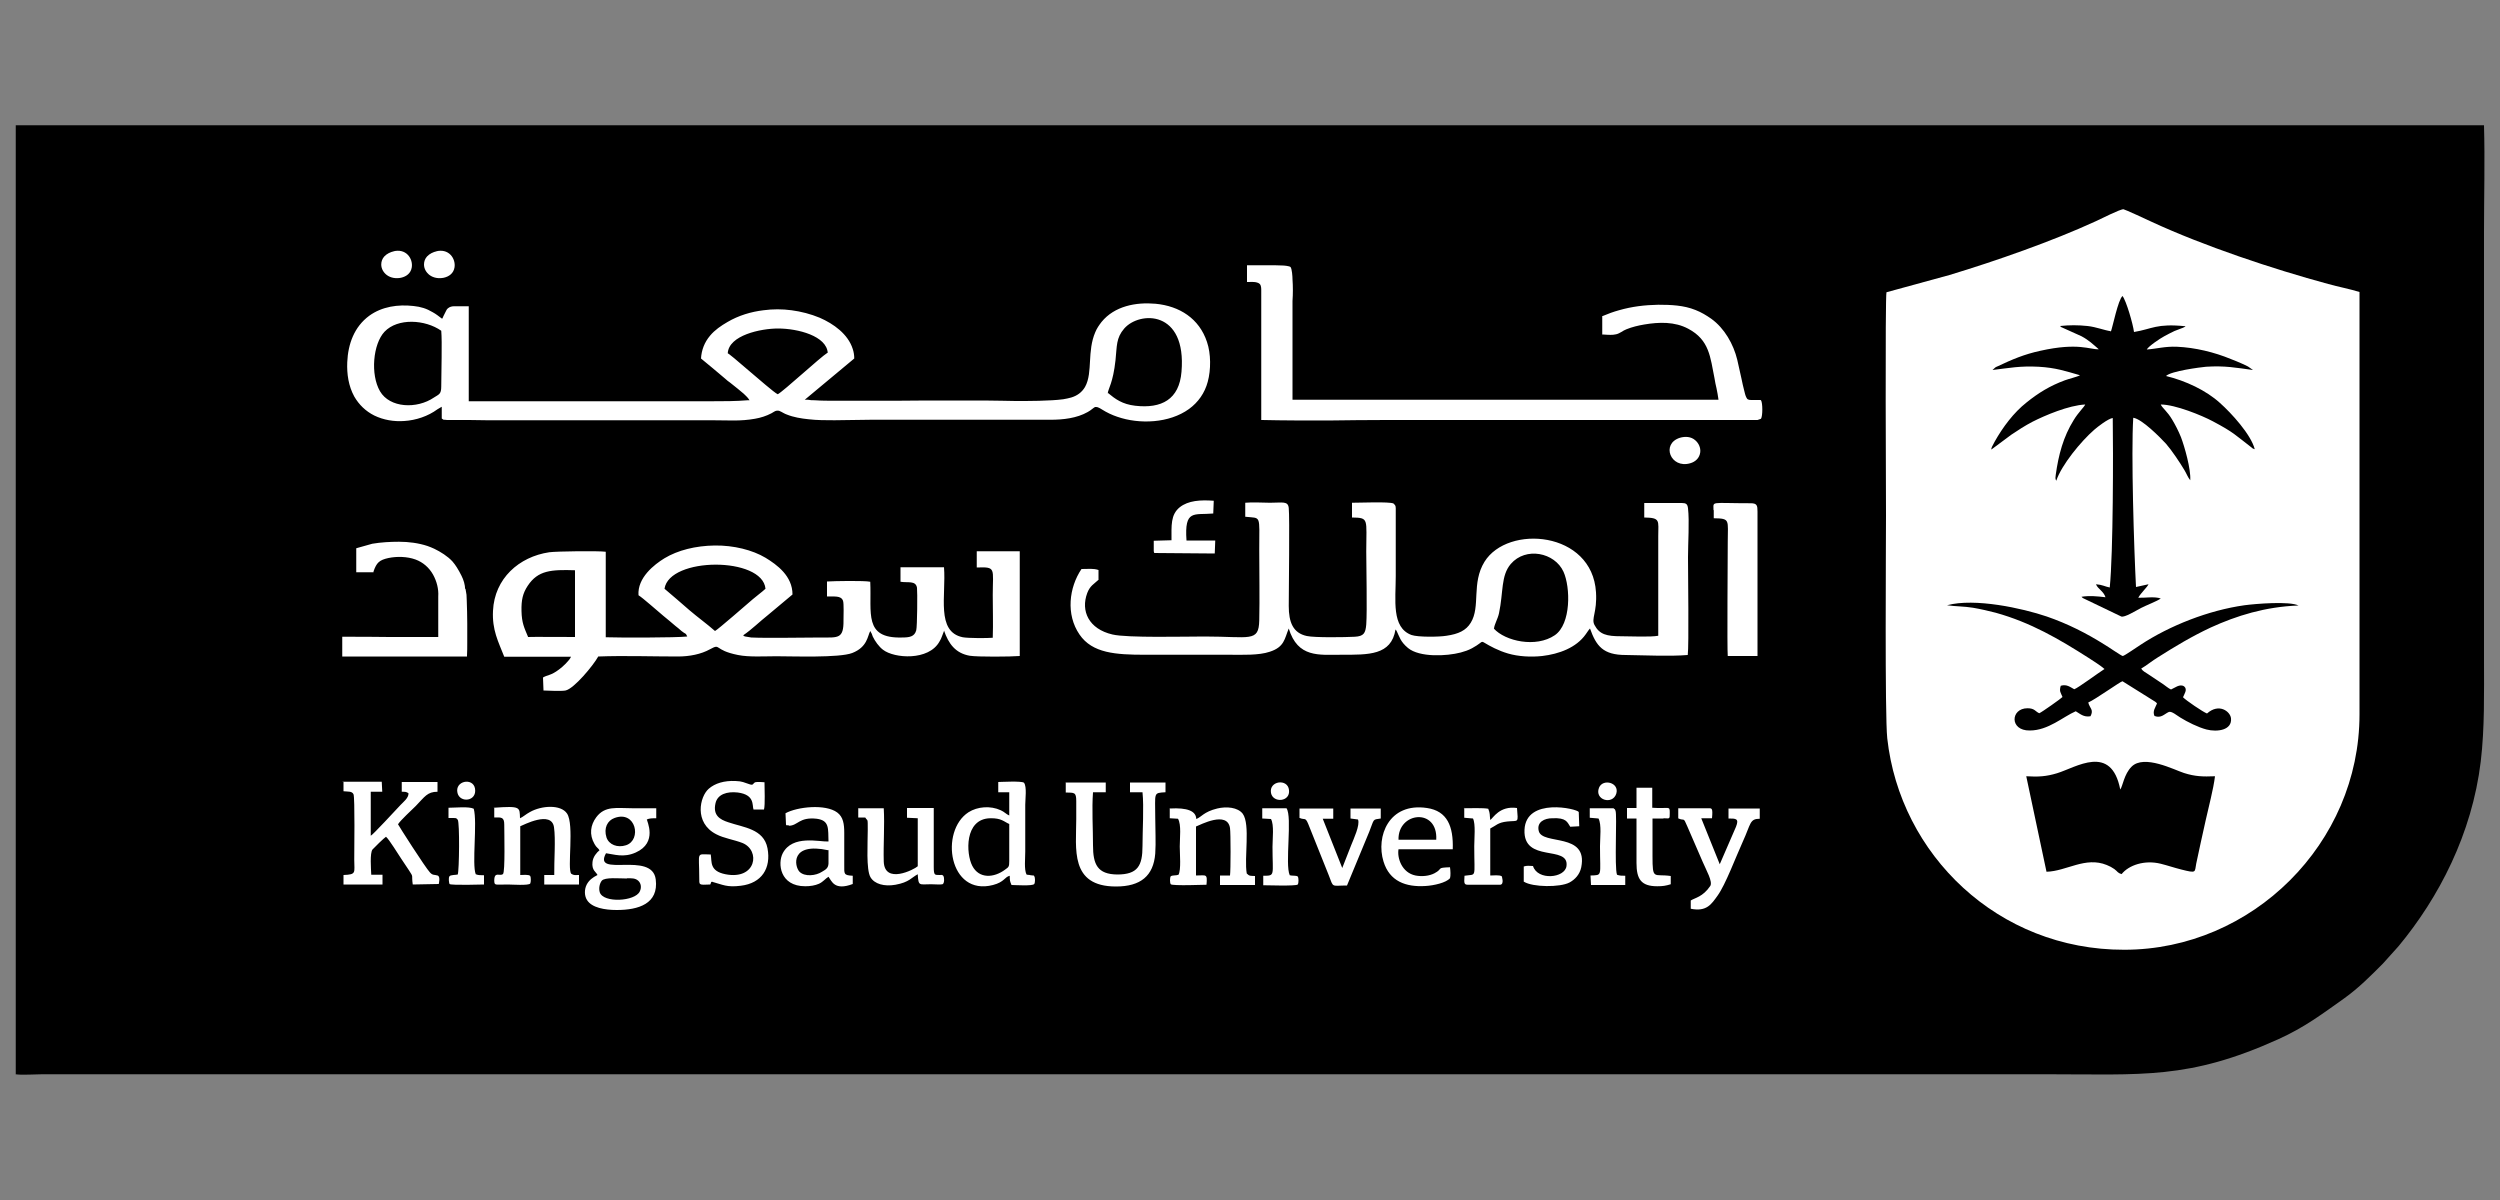 <?xml version="1.0" encoding="UTF-8"?>
<svg id="Layer_1" xmlns="http://www.w3.org/2000/svg" version="1.1" viewBox="0 0 100 48">
  <rect x="0" y="0" width="100" height="48" fill="#808080" stroke="none"/>
  <!-- Generator: Adobe Illustrator 29.6.0, SVG Export Plug-In . SVG Version: 2.1.1 Build 207)  -->
  <defs>
    <style>
      .st0 {
        fill: #fff;
      }

      .st0, .st1 {
        fill-rule: evenodd;
      }
    </style>
  </defs>
  <g id="Layer_11" data-name="Layer_1">
    <g id="surface1">
      <path class="st1" d="M.62,42.97c.23.04.81,0,1.08,0h80.12c3.88,0,5.72.22,9.31-1.4,1.06-.48,1.74-1,2.63-1.63.6-.43,1.06-.9,1.56-1.4l.62-.69c1.61-1.94,2.94-4.49,3.29-7.39.16-1.36.13-2.72.13-4.14V9.27c0-1.41.04-2.86,0-4.26H.63v37.97h0Z"/>
      <path class="st0" d="M46.86,21.61c0-.59-.04-1.02.33-1.32.34-.27.83-.3,1.36-.26l-.02.51c-.77.07-1.16-.18-1.07,1.08h1.15l-.02.52-2.42-.02-.02-.07v-.42l.7-.02h0ZM43.93,23.2c-.17.16-.33.23-.44.52-.27.72.06,1.44,1.01,1.66.59.14,2.91.08,3.68.08,1.82,0,2.17.24,2.19-.64s0-1.93,0-2.83c0-1.43.09-1.25-.56-1.32v-.56c.29-.03.69,0,.99,0,.5,0,.72-.08.75.21.04.37,0,3.27,0,3.92s.17,1.08.72,1.2c.32.07,1.54.05,1.92.03.36-.02.43-.14.46-.49.04-.54,0-2.31,0-2.92,0-1.31.12-1.35-.57-1.36v-.59c.3,0,1.5-.05,1.66.03.1.09.09.12.09.29v2.61c0,.96-.18,2.06.63,2.36.26.09,1.11.08,1.4.03.48-.07.78-.21.97-.52.4-.65.02-1.58.55-2.44.93-1.5,4.31-1.23,4.46,1.22.05.81-.2,1.05-.06,1.31.2.38.49.45,1.06.45.36,0,1.18.04,1.49-.02v-3.98c0-.63.1-.74-.56-.75v-.58h1.5c.17,0,.23.04.25.21.06.52,0,1.4,0,1.96,0,.63.04,3.56-.01,3.91-.72.06-1.73.01-2.48,0-.91,0-1.18-.36-1.43-1.06-.06.06-.11.15-.17.23-.38.54-1.07.79-1.74.87-.46.05-.96.02-1.37-.1-.2-.06-.35-.12-.54-.21-.72-.35-.29-.33-.9,0-.15.08-.3.13-.45.17-.57.15-1.65.2-2.11-.18-.31-.26-.34-.45-.44-.65-.05-.1-.02-.04-.06-.09-.17,1.04-1.08,1.01-2.17,1.01-.89,0-1.74.13-2.1-1.05-.17.41-.17.74-.76.93-.44.15-1.1.12-1.6.12h-3.39c-1.17,0-2.11-.06-2.62-.81-.55-.8-.42-1.88.08-2.62.29,0,.47-.03.68.04v.4ZM59.75,25.14c.46.51,1.69.78,2.44.27.66-.45.63-1.92.35-2.54-.35-.77-1.51-1.01-2.11-.31-.4.47-.29,1.12-.47,1.97-.05.23-.18.43-.2.61h0ZM68.54,20.4c0-.37-.15-.27,1.49-.27.25,0,.27.09.27.33v5.78h-1.19c-.03-.33,0-3.91,0-4.56,0-.89.11-.94-.56-.95v-.32h0ZM39.05,22.05h1.74v4.19c-.35.03-1.69.04-2-.01-.57-.1-.85-.48-1.03-1.01,0,0,0,0,0,.02l-.08.21c-.03.08-.05.13-.1.21-.43.78-1.81.68-2.26.33-.16-.12-.32-.34-.41-.53-.02-.04-.02-.07-.04-.11l-.06-.11c-.11.2-.11.64-.72.88-.52.2-2.38.13-3.04.13-.47,0-1.09.04-1.53-.05-1-.2-.66-.48-1.12-.23-.36.2-.82.29-1.29.29-1.04,0-2.15-.04-3.18,0-.2.36-.97,1.29-1.31,1.36-.13.03-.72.01-.88,0l-.02-.52c.18-.11.31-.07.64-.32.14-.1.42-.36.48-.51h-2.67c-.24-.61-.49-1.07-.45-1.84.06-1.29,1.04-2.16,2.25-2.34.3-.04,1.97-.06,2.26-.02v3.42c.54.02,2.82.02,3.26-.03-.07-.16-.06-.08-.23-.22-.09-.08-.16-.14-.24-.2-.17-.14-.3-.26-.49-.41-.22-.18-.81-.71-.99-.82-.05-.7.63-1.23,1.04-1.48.53-.32,1.24-.5,2.01-.51.76-.01,1.51.18,2.03.49.46.28,1.08.73,1.08,1.47l-.98.82c-.33.26-.65.58-.99.81.06.07-.01.01.08.05l.24.04c.64.03,2.13,0,2.8,0s.9.06.89-.69c0-.15.02-.68-.02-.78-.08-.22-.36-.16-.64-.17v-.6c.3-.02,1.5-.04,1.73.01.06,1.25-.27,2.27,1.26,2.23.31,0,.51-.03.58-.29.04-.15.05-1.54.03-1.7-.05-.3-.37-.19-.66-.24v-.58h1.74c.09,1.12-.33,2.58.75,2.8.21.04.98.04,1.2.02.02-.56,0-1.15,0-1.71,0-1.07.15-1.13-.64-1.1v-.61h0v-.04ZM26.58,23.55c.19-1.28,3.92-1.29,4.04,0-.15.14-.35.28-.51.42-.2.17-1.39,1.21-1.51,1.27-.33-.29-.68-.54-1.02-.83-.33-.29-.67-.58-1-.86ZM21.12,25.47c-.15-.36-.25-.55-.26-1.03-.01-.44.05-.71.25-1.01.41-.62.94-.65,1.89-.62v2.67s-1.88-.01-1.88,0ZM18.62,23.53h0v.02s.03.18.04.24c0,.08.01.15.01.23.01.3.02.61.02.92v.79c0,.16,0,.33-.01.49v.04h-4.99v-.79h.03c.62,0,1.24,0,1.86.01h1.95v-1.62h0c.02-.3-.06-.61-.21-.88-.16-.28-.4-.49-.7-.6-.33-.12-.74-.13-1.08-.06-.37.08-.48.19-.6.54v.03h-.69v-.96l.64-.18h0c.35-.06.72-.08,1.07-.08.38,0,.78.05,1.14.17.09.03.18.07.27.11.25.12.54.3.73.51.06.07.12.15.17.23.07.11.13.22.19.34.08.16.15.37.14.54l.02-.04Z"/>
      <path class="st0" d="M13.7,31.27h1.57l.02.4h-.46v1.76c.08-.03,1.01-1.04,1.19-1.23.1-.11.33-.28.32-.47-.09-.06-.12-.06-.27-.06v-.39h1.43v.39c-.41,0-.51.2-.87.57-.18.18-.59.55-.71.73.02.05,1.09,1.73,1.28,1.93.11.12.17.08.3.12.13.03.05.34.05.34l-1.04.02c-.06-.42.05-.26-.16-.58-.11-.17-.2-.3-.3-.45-.13-.19-.48-.77-.61-.88-.07.04-.48.44-.54.51-.11.14-.06.78-.05,1.01h.45v.39s-1.56,0-1.56,0v-.38c.53-.02.43-.09.43-.61,0-.3.03-2.5-.03-2.62-.06-.13-.22-.1-.4-.12v-.39h-.04ZM39.92,31.28c.11,0,.95-.05,1.04.03.12.16.05.65.05.88v1.87c0,.28-.05.72.05.92.09.03.07,0,.17.03.18.02.11,0,.14.04.04.05.04.25,0,.31-.07.09-.78.04-.91.04-.06-.15-.07-.16-.07-.37-.21.05-.21.25-.67.37-1.77.46-2.14-2.16-.98-2.91.36-.23.88-.27,1.29-.08.14.06.22.16.34.21v-.93h-.44v-.41ZM40.37,32.96c-.21-.09-.31-.24-.76-.23-1.04.02-.97,1.42-.72,1.9.27.53.87.49,1.32.15.14-.1.16-.11.16-.34v-1.47h0ZM28.5,35.25c-.11.08-.02,0-.09.13-.47.02-.44.03-.44-.27,0-1.06-.14-.94.46-.93.05.29-.06.66.59.79,1.23.24,1.41-.95.68-1.25-.33-.13-.75-.19-1.05-.35-.9-.46-.66-1.51-.3-1.82.25-.22.62-.33,1.07-.31.29.01.33.06.56.13.17.06.13-.04.23-.08.06-.02.29-.01.37,0,0,.23.03.9-.02,1.09h-.42c-.06-.17.06-.59-.63-.68-.43-.05-.81.07-.89.43-.11.48.17.65.51.76.61.21,1.42.26,1.57,1.04.15.8-.23,1.4-1.07,1.5-.56.07-.71-.04-1.15-.16l.02-.02ZM42.62,31.3h1.61v.39h-.51c-.05.66,0,1.45,0,2.12,0,.77.18,1.16.97,1.17.82,0,1.01-.35,1.01-1.14,0-.62.06-1.56,0-2.15h-.5v-.39h1.42v.39c-.5.03-.41,0-.41,1.03,0,.44.03.98,0,1.42-.07.9-.59,1.32-1.57,1.32-1.86,0-1.59-1.52-1.59-2.7v-.72c0-.36-.08-.33-.42-.34v-.39h-.01ZM64.65,31.75c-.15.46-.88.25-.69-.24.15-.38.83-.21.69.24ZM18.3,31.72c-.12-.49.62-.63.7-.18.09.52-.6.59-.7.18ZM50.84,31.72c-.09-.49.67-.59.72-.12.06.48-.64.53-.72.12ZM25.87,32.76c0,.08.45.94-.44,1.34-.49.22-.87.07-1.19.03-.55,1,1.85-.11,1.99,1.05.12.97-.69,1.22-1.56,1.22-.48,0-1-.09-1.19-.4-.11-.17-.11-.43-.01-.62.09-.17.23-.28.43-.38-.05-.12-.24-.18-.2-.52.02-.21.17-.38.28-.47-.06-.1-.12-.1-.2-.25-.22-.38-.16-.76.07-1.07.35-.47.82-.36,1.45-.36h.95v.4c-.15,0-.28,0-.38.05v-.02ZM25.08,35.14c-.31,0-.89-.06-1.01.09-.08.1-.13.29-.08.46.14.44,1.41.37,1.6-.03.08-.16.05-.33-.06-.43-.12-.11-.27-.1-.47-.1h.02ZM24.58,32.72c-.28.1-.44.4-.32.78.1.29.44.42.78.31.64-.21.4-1.41-.46-1.09ZM17.94,32.31c.26,0,.82-.06,1.01.04.15.55-.08,2.23.08,2.62.13.05.18.03.33.04v.37s-1.33.04-1.38-.02c-.02-.05-.05-.25,0-.31.04-.06.27-.05.33-.07.06-.17.08-2.07,0-2.19-.08-.08-.04-.06-.17-.07h-.2v-.41ZM19.75,32.31c1.1-.08,1.03-.02,1.05.42.12-.05.23-.16.4-.25.46-.26,1.23-.31,1.48.06.3.44,0,2.22.17,2.41.11.07.14.05.31.05v.38h-1.39v-.38h.4c-.01-.53.06-1.44-.01-1.91-.1-.69-1.24-.08-1.35-.04v1.95c.08,0,.35-.03.4.04.03.05.03.24,0,.3-.06.09-.75.04-.89.04-.53,0-.54.05-.55-.15,0-.4.23-.16.35-.27.09-.08.05-1.66.05-1.98,0-.3-.12-.29-.4-.28v-.4h-.02ZM31.55,33.01c-.2,0-.05,0-.11-.02l-.02-.46c.47-.26,1.6-.38,2.07-.03.24.18.28.46.28.82v1.28c0,.36-.03.41.34.43v.33c-.74.28-.84-.12-.97-.29-.12.07-.21.2-.38.28-.16.07-.35.1-.55.1-1.02,0-1.11-.92-.9-1.32.39-.75,1.47-.45,1.83-.47-.02-.51.05-.84-.47-.91-.71-.08-.75.28-1.12.28v-.02ZM33.13,34.01c-1.52-.33-1.36.64-1.15.86.21.21.66.16.9,0,.13-.08.25-.13.26-.33v-.55h0ZM34.34,32.33h1.01c.04.69-.02,1.43,0,2.13.03.93,1.22.32,1.36.19v-1.92l-.43-.02v-.39h1.07v2.36c0,.36.05.31.24.32.12,0,.07-.02.14.03.05.07.05.31-.03.34-.05.02-.38,0-.46,0-.48,0-.5.09-.53-.4-.25.13-.34.32-.89.42-.45.08-.84-.03-1-.3-.18-.3-.11-1.37-.11-1.89s0-.33-.1-.5h-.28v-.38h0ZM60.95,35.27v-.61c.11-.04.23-.03.37-.02.18.59,1.28.49,1.34,0,.11-.86-1.74-.1-1.68-1.45.06-1.31,2.11-.84,2.17-.71l.02.57-.36.02c-.12-.18-.15-.37-.72-.34-.31,0-.63.15-.54.51.14.58,1.98.04,1.7,1.45-.06.29-.25.49-.47.61-.38.2-1.47.19-1.82-.03h0ZM66.54,32.74h-.44v1.5c0,.99.05.7.73.8v.33c-.2.06-.31.08-.54.08-.65,0-.83-.29-.83-.93v-1.78h-.38v-.42h.38v-.81h.63v.8c.69.05.7-.1.7.21,0,.27,0,.21-.26.21h.01ZM46.8,32.34q1.04-.06,1.05.42c.2-.07.3-.29.84-.42.37-.09.82-.05,1.02.21.31.43.05,1.77.16,2.39.11.11.14.09.33.1v.36h-1.4v-.38h.4c.03-.2.03-1.7,0-1.9-.11-.7-1.18-.13-1.36-.06v1.96c.41,0,.46-.09.42.37-.07,0-1.36.05-1.43-.02-.04-.06-.04-.26,0-.32.08-.05.2-.02.31-.06.11-.2.05-.83.05-1.13,0-.34.07-.87-.07-1.11l-.33-.02v-.4h.01ZM50.49,32.33h.97c.24.34-.07,2.25.13,2.68.1.03.25,0,.32.05.04.06.04.26,0,.32-.06.07-1.28.03-1.38.03v-.38c.49,0,.37,0,.37-1.16,0-.33.07-.87-.06-1.11l-.35-.02s0-.41,0-.41ZM51.98,32.72v-.38h1.35v.41h-.42l.78,1.97.36-.92c.09-.23.36-.8.27-1.02l-.3-.04v-.4h1.21v.4c-.34.05-.25,0-.46.53l-.89,2.15c-.64,0-.53.11-.73-.41l-.82-2.05c-.12-.29-.14-.15-.34-.24h-.01ZM58.55,32.33c.25,0,.78-.02.98.02.08.2.05.23.08.45.11-.07.37-.58,1.07-.48.05.63.07.49-.39.54-.38.04-.44.16-.68.28v1.88c.13,0,.36-.03.46.03,0,0,.11.32-.06.34h-1.24c-.19,0-.22,0-.19-.36.5-.08.39.14.39-1.18,0-.31.06-.89-.05-1.11l-.35-.03v-.4l-.02.02ZM63.59,32.33h.95c.07.07.04,0,.08.1.07.15-.05,2.26.06,2.56.11.04.19.04.33.04v.37h-1.37l-.02-.38c.49-.02.38.05.38-1.17,0-.34.07-.86-.06-1.11l-.35-.03v-.41.03ZM67.13,32.72v-.39h1.19c.15,0,.2-.03.16.4h-.43l.74,1.84.65-1.5c.13-.33,0-.33-.3-.33v-.4h1.25v.41c-.41,0-.35.2-.68.92-.27.59-.69,1.72-1.01,2.16-.24.33-.43.65-1.07.52v-.33c.17-.11.48-.14.78-.58.11-.17-.16-.63-.3-.96l-.62-1.43c-.17-.4-.1-.19-.37-.32h.01ZM58,34.69c.02.14.03.34,0,.44-.16.18-.64.29-.98.31-.79.05-1.44-.19-1.68-.98-.31-1,.21-2.37,1.74-2.14.81.12,1.06.73,1.03,1.65h-2.17c-.06.36.14.94.68,1.05.26.05.55.02.76-.09.36-.19.05-.22.62-.24h.01ZM55.94,33.59h1.51c.07-1.29-1.54-1.12-1.51,0Z"/>
      <path class="st0" d="M75.46,11.68c-.06.19-.02,8.51-.02,8.94,0,1.09-.05,7.99.05,8.91.51,4.65,4.42,8.47,9.48,8.46,5.12,0,9.41-4.26,9.41-9.41V11.68c-.38-.12-.86-.21-1.25-.32-2.22-.6-5-1.53-7.07-2.49-.12-.06-1.08-.5-1.12-.5-.13-.01-.93.4-1.11.48-1.74.8-4,1.59-5.85,2.15l-2.52.69h0Z"/>
      <path class="st1" d="M84.44,13.25c-.28-.04-.58-.17-.94-.21-.38-.04-.72-.04-1.1,0,0,0,.02,0,.02.02,0,.01.02.01.02.02l.82.37c.3.16.47.33.69.52-.35.02-.81-.28-2.33.06-.65.14-1.14.35-1.71.62-.05.02-.07.03-.1.05l-.11.1c.67-.08,1.1-.17,1.85-.13.68.04,1.06.17,1.65.34-.1.06-.47.15-.6.2-.6.22-1.07.51-1.54.89-.51.4-.95.99-1.27,1.56l-.11.21c-.05.13.02-.03-.04.11,0,0,.02-.02.03-.01l.78-.58c.25-.17.56-.37.85-.52.49-.25,1.45-.66,2.11-.69-.05.11-.28.32-.46.62-.42.67-.61,1.4-.72,2.19-.01.09-.03.16.02.24.21-.63.99-1.58,1.52-2.04.11-.1.56-.45.74-.47.02,1.33.02,5.38-.12,6.78-.2-.04-.29-.11-.55-.13.07.19.3.27.38.52-.34-.04-.63-.07-.96-.02l.05.05s.01,0,.02.01l1.52.73c.13.05.58-.23.79-.34.19-.1.66-.28.79-.38-.25-.09-.62-.02-.9-.03.1-.19.36-.42.41-.54l-.5.11c-.08-1.52-.2-5.36-.11-6.77.35.05,1.07.78,1.31,1.04.22.25.55.74.74,1.06.08.13.13.28.23.4.03-.45-.23-1.35-.37-1.72-.1-.25-.23-.5-.35-.7-.2-.34-.4-.47-.46-.61.58,0,1.65.44,2.08.67.85.45.9.55,1.54,1.04.09.07.03.04.14.08-.15-.59-.94-1.45-1.39-1.85-.56-.51-1.38-.89-2.16-1.08.2-.2,1.38-.35,1.6-.37.75-.05,1.21.04,1.88.13l-.2-.14c-.09-.04-.15-.08-.23-.11-.16-.07-.3-.13-.46-.19-.65-.27-1.43-.46-2.15-.49-.49-.02-.79.08-1.21.11.07-.13.53-.44.7-.53.13-.07.26-.14.41-.21l.34-.13.04-.02c.06-.03.03-.01.06-.04-1.17-.12-1.33.11-2.06.23-.04-.32-.31-1.25-.46-1.44-.18.16-.39,1.23-.47,1.44v-.03Z"/>
      <path class="st1" d="M84.86,34.97c.29-.37.93-.58,1.57-.42.28.07.54.16.82.23.63.16.53.11.6-.24.12-.57.25-1.16.38-1.74.12-.55.3-1.2.37-1.75-.49.02-.8.01-1.24-.13-.38-.12-1.6-.76-2.1-.25-.3.3-.35.78-.45.91-.36-1.85-1.77-.88-2.53-.65-.43.13-.75.15-1.23.12l.81,3.82c.8-.02,1.55-.62,2.41-.27.12.05.2.09.3.16.14.1.13.16.29.2h0Z"/>
      <path class="st1" d="M85.93,26.97c-.13-.09-.22-.12-.28-.23.2-.11.45-.32.67-.45.68-.43,1.34-.83,2.11-1.19,1.03-.47,2.17-.83,3.51-.88-.36-.18-1.72-.07-2.16-.01-1.43.2-2.99.81-4.17,1.59-.1.06-.64.44-.7.44-.05,0-.61-.39-.72-.45-.73-.46-1.48-.84-2.32-1.13-.97-.33-2.88-.75-3.99-.45.34.05.68.04,1.04.1.3.05.64.13.91.2,1.4.39,2.53,1.05,3.72,1.81.17.11.5.32.63.44-.24.15-1.06.76-1.21.81-.17-.09-.3-.21-.54-.14-.07.23,0,.27.07.45-.04.05-.83.61-.93.65-.16-.07-.18-.2-.47-.2-.68,0-.73.9.09.89.74,0,1.33-.55,1.84-.77.16.09.31.25.59.2.14-.27-.03-.31-.09-.55.28-.12,1.3-.85,1.37-.85l1.31.82c.06.05.03.02.07.07-.06.15-.19.31-.1.5.27.1.39-.08.57-.16.11-.05.34.15.46.22.29.18.71.39,1.05.48.43.11,1.03.03.98-.45-.03-.27-.48-.62-.96-.19-.16-.06-.85-.53-.96-.65.05-.13.19-.31.05-.43-.17-.13-.4.07-.53.12-.11-.05-.22-.15-.31-.21l-.6-.4h0Z"/>
      <path class="st0" d="M18.74,12.25h-.57c-.09,0-.18.02-.25.08-.04.03-.07.08-.09.13-.03.07-.07.13-.1.2,0,.01-.01.03-.02.04h0v.02l-.02.02h-.02c-.12-.09-.23-.18-.36-.25-.25-.15-.48-.22-.77-.25-.62-.07-1.26.02-1.77.39-.6.44-.85,1.13-.88,1.86-.02.47.05.95.28,1.37.19.33.46.59.8.76.37.18.79.25,1.2.22.47-.03.95-.19,1.33-.47h0l.17-.1v.47l.07.05s.12,0,.14.01h.36c.41,0,.81,0,1.22.01h8.98c.3,0,.6.01.9.01s.58-.02.86-.07c.23-.04.45-.11.66-.22.03-.02.06-.04.1-.06.03-.02.06-.03.09-.04.04-.01.07,0,.11,0,.06.02.12.06.18.09.04.02.09.05.13.06.27.11.58.16.87.19.34.04.69.04,1.04.04.48,0,.97-.02,1.45-.02h7.19c.5,0,1.05-.06,1.49-.31.07-.04.13-.08.19-.13.03-.02.07-.06.11-.07.03,0,.07,0,.1.01.06.02.12.06.17.09.19.12.4.22.61.29.89.31,2.08.26,2.87-.31.37-.27.63-.64.75-1.09.13-.48.13-1.12-.03-1.59-.31-.94-1.1-1.44-2.06-1.53-.78-.07-1.64.09-2.16.73-.1.13-.19.26-.25.41-.16.37-.19.77-.21,1.16-.02.33-.03.73-.2,1.03-.13.22-.32.35-.55.42-.1.03-.21.05-.32.07-.14.02-.29.03-.44.04-.36.02-.72.03-1.07.03-.31,0-.63,0-.94-.01-.24,0-.49-.01-.73-.01h-1.33c-.73,0-1.47,0-2.2.01h-2.41c-.28,0-.55,0-.83-.02-.09,0-.17,0-.26-.02h-.13l1.98-1.65c0-.13-.02-.26-.06-.38-.19-.6-.77-1.01-1.32-1.25-.36-.15-.75-.25-1.13-.3-.37-.05-.75-.05-1.12,0-.5.06-1,.21-1.44.47-.26.15-.51.32-.7.55-.22.26-.34.57-.36.91.32.27.65.53.97.81.06.06.13.11.2.16.1.08.2.16.3.24.08.07.16.13.24.2.06.06.14.13.19.2l.04.06h-.07c-.48.04-.96.04-1.44.04h-9.72v-3.8ZM17.65,13.23c.04.45,0,1.64,0,2.23,0,.31-.09.31-.29.44-.69.47-1.77.42-2.16-.25-.39-.67-.28-1.89.18-2.38.53-.56,1.63-.49,2.27-.04ZM17.47,10.05c-.14.03-.29.1-.39.21-.08.09-.12.2-.12.32,0,.17.09.32.22.42.16.12.37.15.57.11.22-.05.39-.18.43-.41.03-.18-.03-.37-.15-.5-.15-.16-.36-.2-.57-.15h.01ZM67.2,17.51c-.77.24-.38,1.25.41,1.02.21-.06.37-.21.4-.44.02-.18-.06-.36-.2-.48-.17-.15-.4-.16-.61-.1ZM51.71,15.99h17.03c-.02-.16-.05-.31-.08-.46-.03-.13-.06-.26-.08-.4-.17-.84-.2-1.53-1.05-1.98-.54-.29-1.17-.27-1.76-.17-.24.04-.49.1-.71.19-.06.03-.12.05-.17.09-.04.02-.09.05-.13.07-.08.04-.15.05-.23.06-.13.01-.28,0-.41-.01h-.03v-.74h.02c.21-.09.43-.17.65-.23.52-.15,1.03-.21,1.57-.22.51,0,1.02.02,1.49.21.23.09.43.21.63.35.53.38.89,1.02,1.04,1.64.06.25.11.5.17.76.03.16.07.32.11.48.02.08.04.18.08.26.02.04.04.08.08.09.04.02.1.02.14.02h.33s.03,0,.04.01h0c.07.11.07.63,0,.74h0s-.1.04-.14.05h-14.86c-.78,0-1.56.01-2.33.02-.88,0-1.76,0-2.63-.02h-.03v-5.18c0-.08,0-.2-.06-.26-.04-.04-.1-.06-.15-.07-.1-.02-.22-.01-.32-.01h-.04v-.67h.87c.17,0,.37,0,.55.01.07,0,.27.02.32.06h0c.06.07.08.39.08.49.02.29.02.58,0,.87,0,.26,0,.51,0,.77v3.18ZM15.76,10.05c-.14.03-.29.1-.39.21-.08.09-.12.2-.12.32,0,.17.09.32.22.42.16.12.37.15.57.11.22-.05.39-.18.43-.41.03-.18-.03-.37-.15-.5-.15-.16-.36-.2-.57-.15h0ZM33.11,14.12c-.04-.68-1.19-.98-1.99-.98-.69,0-1.97.27-2.01.99.1.06.16.13.26.2l.74.63c.16.13.86.75,1,.81.23-.12,1.7-1.48,1.99-1.66h0ZM44.32,15.72c.29.24.57.45,1.09.51,1.05.12,1.76-.25,1.85-1.36.21-2.48-1.68-2.43-2.29-1.73-.33.38-.29.7-.35,1.27-.1.91-.29,1.13-.31,1.32h.01Z"/>
    </g>
  </g>
</svg>